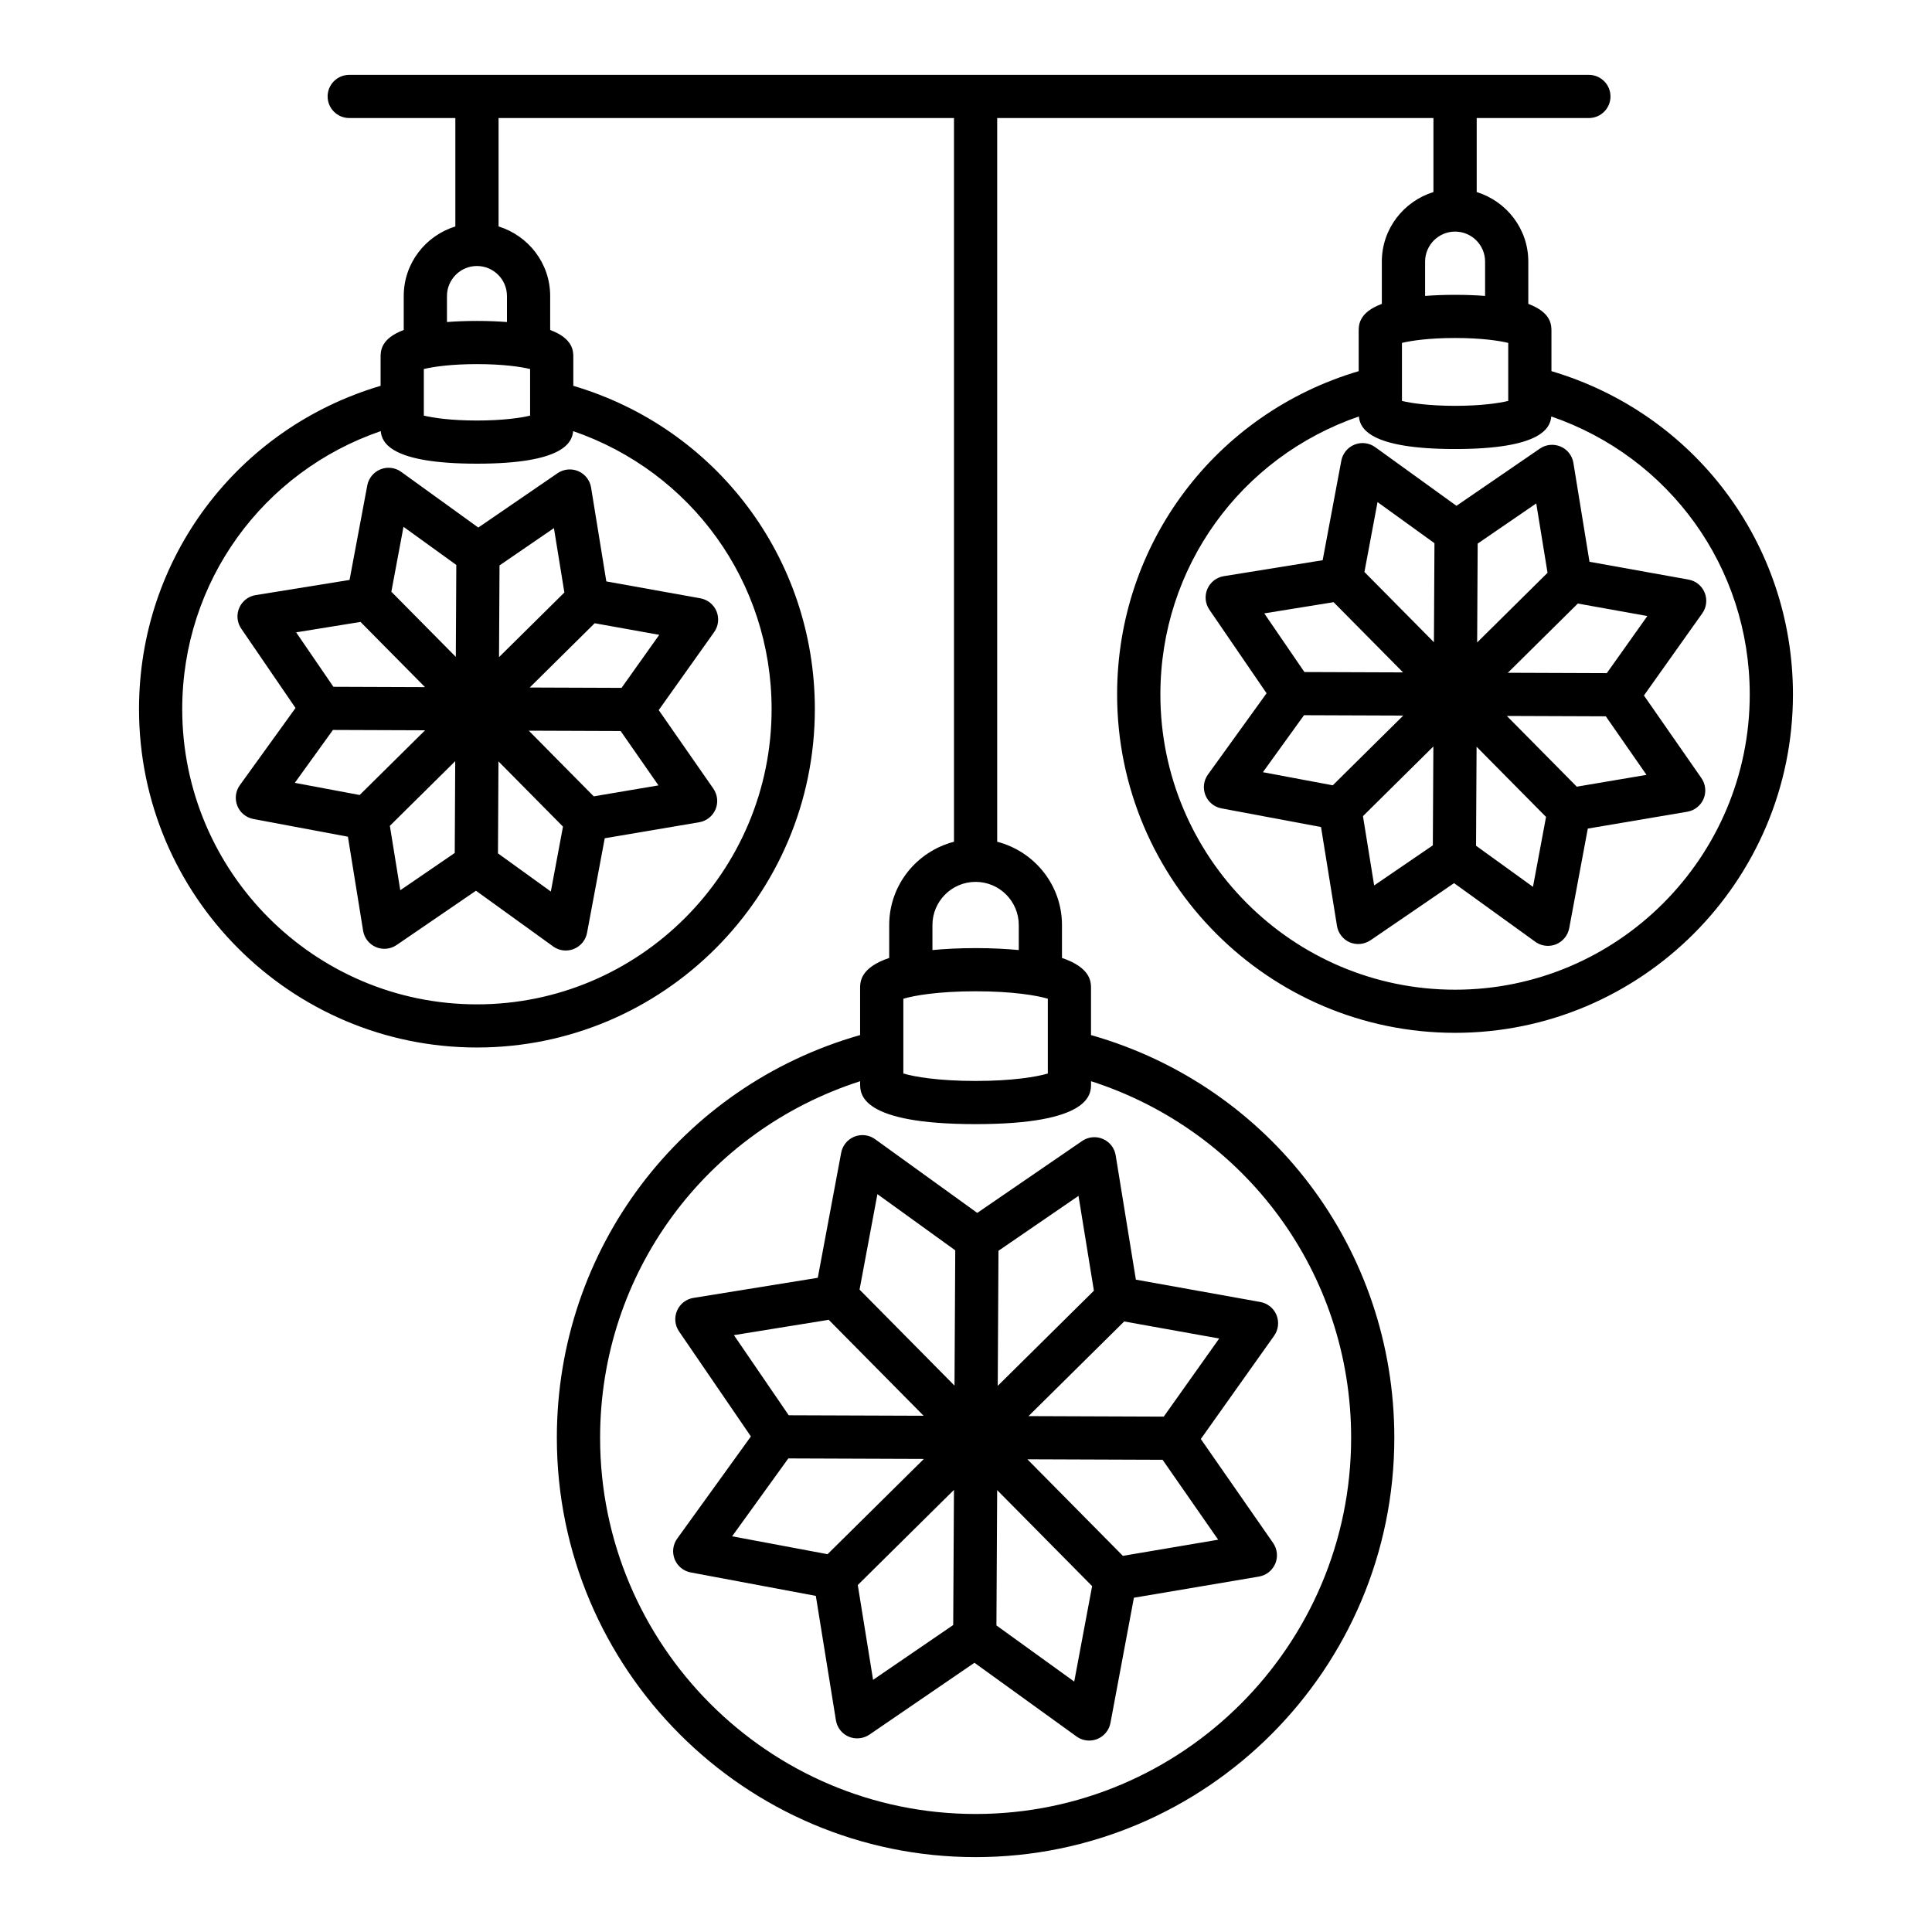 <?xml version="1.0" encoding="UTF-8"?>
<!-- Uploaded to: ICON Repo, www.iconrepo.com, Generator: ICON Repo Mixer Tools -->
<svg fill="#000000" width="800px" height="800px" version="1.1" viewBox="144 144 512 512" xmlns="http://www.w3.org/2000/svg">
 <g>
  <path d="m370.43 445.22c-1.816 0.727-3.144 2.34-3.508 4.262l-6.203 33.148-32.953 5.328c-1.941 0.312-3.574 1.594-4.344 3.394-0.781 1.801-0.574 3.867 0.531 5.488l19.039 27.832-19.527 27.074c-1.145 1.586-1.398 3.652-0.672 5.469s2.332 3.144 4.262 3.5l33.148 6.211 5.324 32.969c0.309 1.934 1.594 3.57 3.394 4.344 1.746 0.738 3.856 0.566 5.477-0.539l27.84-19.047 27.059 19.535c0.992 0.719 2.164 1.082 3.352 1.082 0.711 0 1.438-0.133 2.125-0.406 1.816-0.727 3.144-2.332 3.508-4.262l6.215-33.184 33.137-5.609c1.941-0.328 3.562-1.621 4.332-3.43 0.754-1.801 0.531-3.875-0.586-5.484l-19.152-27.539 19.43-27.371c1.133-1.594 1.367-3.66 0.629-5.477-0.738-1.809-2.359-3.121-4.289-3.465l-32.98-5.922-5.352-32.945c-0.309-1.934-1.594-3.574-3.394-4.344-1.801-0.77-3.856-0.578-5.488 0.539l-27.801 19.062-27.074-19.535c-1.594-1.152-3.648-1.398-5.477-0.68zm96.398 106.82-25.254 4.277-25.309-25.59 35.832 0.133zm-24.906-57.84 25.176 4.519-14.691 20.699-35.84-0.133zm-33.316-18.734 21.207-14.547 4.082 25.133-25.484 25.211zm-0.348 63.43 25.164 25.441-4.742 25.301-20.617-14.883zm-69.762-41.07 25.121-4.062 25.148 25.426-35.746-0.129zm24.816 58.051-25.293-4.742 14.891-20.637 35.926 0.133zm33.297 18.77-21.234 14.527-4.055-25.125 25.488-25.215zm0.539-99.297-0.195 35.852-25.164-25.445 4.731-25.297z"/>
  <path d="m244.84 268.38c-1.816 0.727-3.144 2.332-3.508 4.262l-4.695 25.047-24.895 4.023c-1.941 0.312-3.574 1.594-4.344 3.394-0.781 1.801-0.574 3.867 0.531 5.488l14.387 21.031-14.75 20.449c-1.145 1.586-1.398 3.652-0.672 5.469 0.727 1.816 2.332 3.144 4.262 3.5l25.047 4.695 4.023 24.906c0.309 1.934 1.594 3.57 3.394 4.344 1.746 0.754 3.84 0.574 5.477-0.539l21.039-14.395 20.449 14.758c0.992 0.719 2.164 1.082 3.352 1.082 0.711 0 1.438-0.133 2.125-0.406 1.816-0.727 3.144-2.332 3.508-4.262l4.695-25.082 25.031-4.238c1.941-0.328 3.562-1.621 4.332-3.43 0.754-1.801 0.531-3.875-0.586-5.484l-14.473-20.809 14.695-20.676c1.133-1.598 1.367-3.668 0.629-5.484-0.738-1.809-2.359-3.121-4.289-3.465l-24.922-4.477-4.039-24.871c-0.309-1.934-1.594-3.574-3.394-4.344-1.773-0.762-3.856-0.578-5.488 0.539l-21.008 14.402-20.438-14.758c-1.578-1.152-3.66-1.398-5.477-0.672zm56.508 86.66-17.215-17.402 24.344 0.09 10.023 14.406zm0.246-45.875 17.113 3.074-9.988 14.051-24.34-0.09zm-25.215-15.328 14.418-9.879 2.769 17.059-17.32 17.133zm-0.281 51.941 17.098 17.285-3.219 17.199-14.008-10.105zm-36.559-36.961 17.09 17.277-24.277-0.09-9.871-14.426zm-0.223 45.867-17.191-3.219 10.109-14.02 24.418 0.09zm25.195 15.359-14.434 9.875-2.758-17.066 17.32-17.137zm0.414-76.324-0.133 24.363-17.082-17.273 3.219-17.199z"/>
  <path d="m579.66 328.31 15.465-21.777c1.133-1.594 1.367-3.66 0.629-5.477-0.738-1.809-2.359-3.121-4.289-3.465l-26.234-4.715-4.262-26.191c-0.309-1.934-1.594-3.574-3.394-4.344-1.816-0.762-3.856-0.578-5.488 0.539l-22.113 15.164-21.527-15.539c-1.594-1.152-3.644-1.41-5.477-0.68-1.816 0.727-3.144 2.332-3.508 4.262l-4.945 26.375-26.207 4.231c-1.941 0.312-3.574 1.594-4.344 3.394-0.781 1.801-0.574 3.867 0.531 5.488l15.156 22.148-15.535 21.535c-1.145 1.586-1.398 3.652-0.672 5.469 0.727 1.816 2.332 3.144 4.262 3.5l26.375 4.945 4.231 26.211c0.309 1.926 1.594 3.57 3.383 4.344 1.789 0.754 3.856 0.559 5.488-0.539l22.156-15.148 21.527 15.539c0.992 0.719 2.164 1.082 3.352 1.082 0.711 0 1.438-0.133 2.125-0.406 1.816-0.734 3.144-2.34 3.508-4.262l4.93-26.41 26.359-4.465c1.941-0.328 3.562-1.621 4.332-3.43 0.754-1.801 0.531-3.875-0.586-5.484zm-100.62-21.758 18.375-2.969 18.406 18.609-26.141-0.094zm18.156 45.562-18.516-3.473 10.895-15.105 26.301 0.098zm26.52 15.91-15.551 10.629-2.965-18.371 18.656-18.457zm0.289-53.824-18.418-18.617 3.473-18.523 15.086 10.891zm38.137-10.254 18.426 3.312-10.746 15.133-26.227-0.098zm-26.543-15.887 15.523-10.648 2.992 18.387-18.652 18.457zm14.656 90.965-15.086-10.891 0.141-26.242 18.406 18.605zm11.613-26.547-18.539-18.742 26.23 0.098 10.785 15.516z"/>
  <path d="m555.15 242.36v-10.586c0-1.637-0.023-4.957-6.133-7.242v-11.211c0-8.688-5.781-15.969-13.676-18.43v-19.609h29.727c3.156 0 5.727-2.562 5.727-5.719s-2.57-5.723-5.727-5.723h-328.52c-3.156 0-5.727 2.562-5.727 5.719s2.57 5.719 5.727 5.719h28.121v28.73c-7.894 2.461-13.676 9.742-13.676 18.43v9.012c-6.109 2.281-6.133 5.602-6.133 7.242v7.555c-37.848 11.195-64.02 45.637-64.02 85.668 0 49.449 40.176 89.684 89.559 89.684 49.367 0 89.543-40.23 89.543-89.684 0-40.035-26.176-74.473-64.008-85.668v-7.555c0-1.637-0.023-4.957-6.133-7.242v-9.012c0-8.688-5.781-15.969-13.676-18.43v-28.727h120.69v191.79c-9.848 2.559-17.168 11.441-17.168 22.074v8.719c-7.672 2.582-7.711 6.375-7.711 8.035v12.406c-47.512 13.516-80.367 56.699-80.367 106.71 0 61.281 49.785 111.14 110.97 111.14 61.184 0 110.97-49.855 110.97-111.14 0-50.012-32.859-93.203-80.379-106.71v-12.402c0-1.66-0.039-5.453-7.695-8.035v-8.723c0-10.633-7.32-19.516-17.168-22.074v-191.79h115.61v19.609c-7.894 2.461-13.676 9.742-13.676 18.43v11.211c-6.109 2.281-6.133 5.602-6.133 7.242v10.586c-37.848 11.195-64.02 45.637-64.02 85.668 0 49.449 40.176 89.684 89.559 89.684 49.367 0 89.543-40.23 89.543-89.684 0-40.031-26.176-74.469-64.008-85.668zm-259.26 15.891c31.234 10.734 52.594 39.891 52.594 73.672 0 43.145-35.02 78.242-78.09 78.242-43.066 0-78.102-35.098-78.102-78.242 0-33.777 21.363-62.938 52.609-73.672 0.27 3.078 2.723 8.629 25.492 8.629 22.773 0 25.23-5.551 25.496-8.629zm-11.41-4.109c-2.488 0.602-7.25 1.301-14.082 1.301-6.832 0-11.594-0.699-14.082-1.301v-12.348c2.488-0.602 7.25-1.301 14.082-1.301 6.832 0 11.594 0.699 14.082 1.301zm-6.133-31.699v6.898c-2.344-0.176-4.938-0.289-7.949-0.289-3.012 0-5.606 0.113-7.949 0.289v-6.898c0-4.379 3.562-7.949 7.949-7.949 4.387 0.004 7.949 3.57 7.949 7.949zm154.79 208.81v-0.723c40.84 13.133 68.926 50.789 68.926 94.496 0 54.977-44.645 99.699-99.516 99.699-54.871 0-99.516-44.723-99.516-99.699 0-43.703 28.078-81.355 68.91-94.492v0.719c0 2.633 0 10.652 30.605 10.652 30.59-0.004 30.59-8.02 30.59-10.652zm-11.453-22.582v19.824c-2.879 0.859-9.316 1.969-19.137 1.969-9.82 0-16.273-1.109-19.152-1.977v-19.809c2.879-0.867 9.332-1.977 19.152-1.977 9.816 0 16.258 1.109 19.137 1.969zm-7.699-19.516v6.621c-3.273-0.305-6.941-0.516-11.441-0.516s-8.168 0.211-11.441 0.516v-6.621c0-6.312 5.125-11.449 11.441-11.449s11.441 5.133 11.441 11.449zm107.68-175.83c0-4.379 3.562-7.949 7.949-7.949s7.949 3.57 7.949 7.949v9.098c-2.344-0.176-4.938-0.289-7.949-0.289s-5.606 0.113-7.949 0.289zm-6.133 21.547c2.488-0.602 7.25-1.301 14.082-1.301s11.594 0.699 14.082 1.301v15.379c-2.488 0.602-7.25 1.301-14.082 1.301s-11.594-0.699-14.082-1.301zm14.082 171.41c-43.066 0-78.102-35.098-78.102-78.242 0-33.777 21.363-62.938 52.609-73.672 0.266 3.078 2.723 8.629 25.492 8.629s25.227-5.551 25.492-8.629c31.234 10.734 52.594 39.891 52.594 73.672 0 43.141-35.02 78.242-78.086 78.242z"/>
 </g>
</svg>